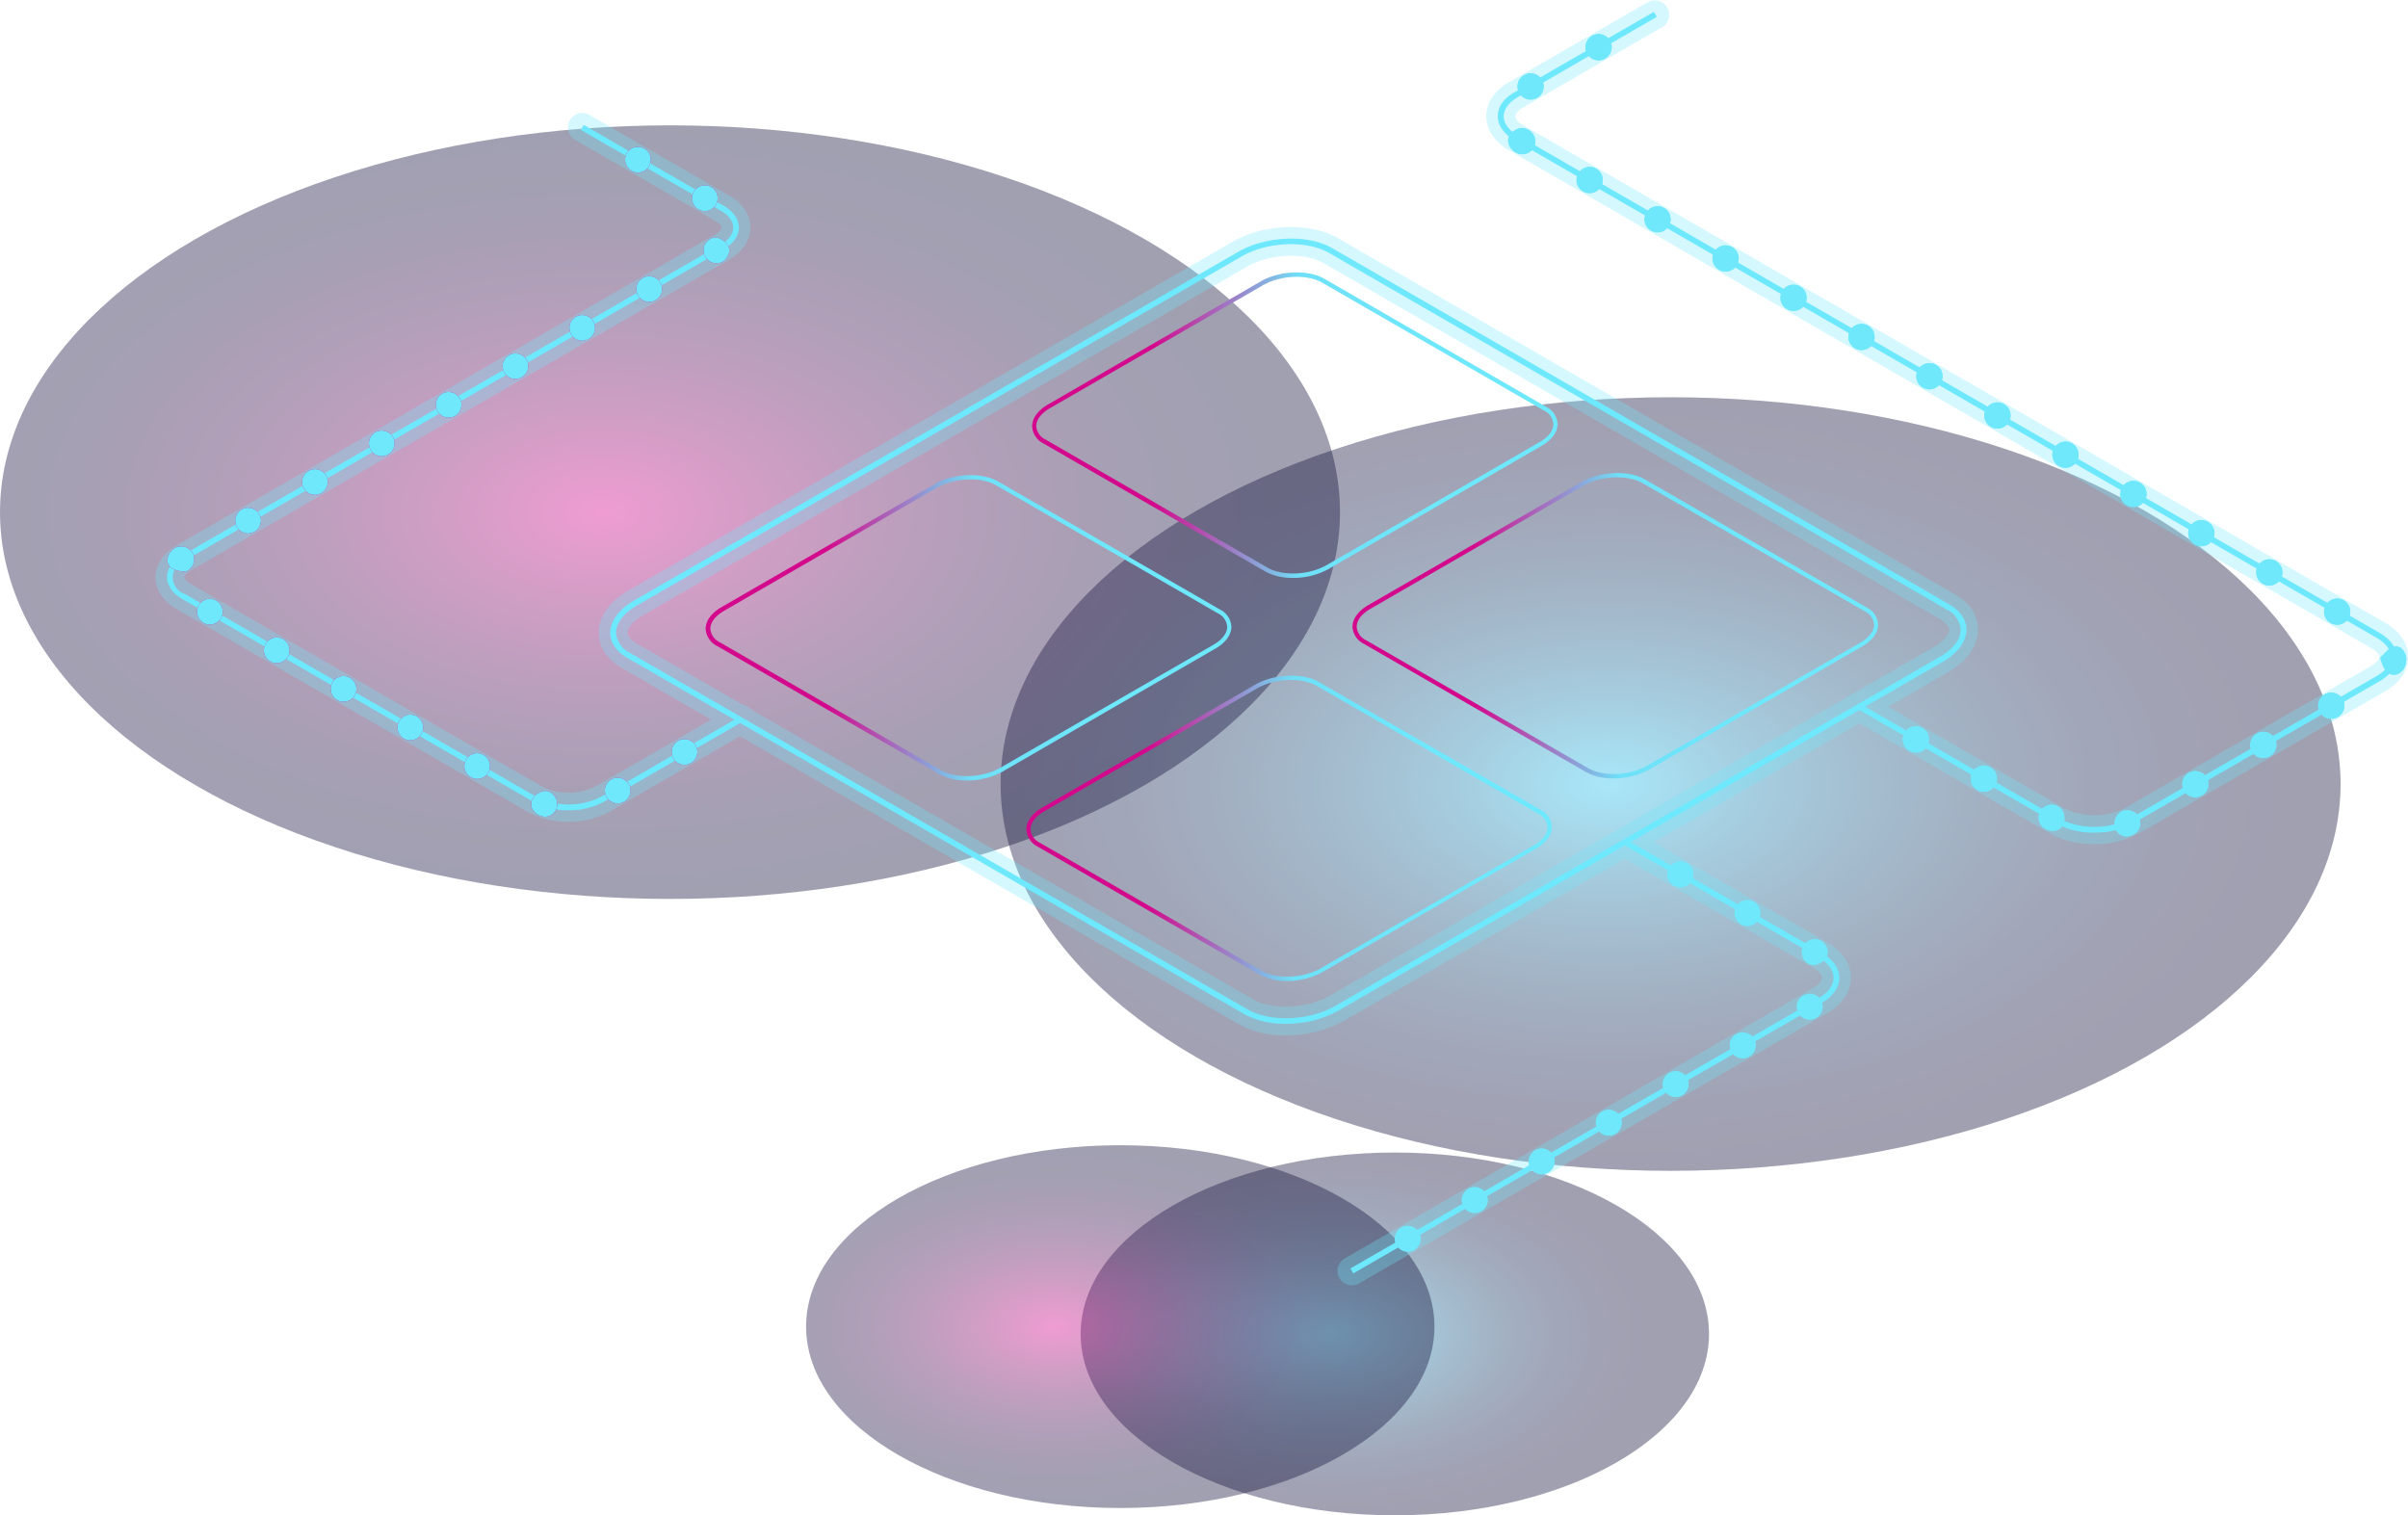<?xml version="1.0" encoding="UTF-8"?> <svg xmlns="http://www.w3.org/2000/svg" xmlns:xlink="http://www.w3.org/1999/xlink" viewBox="0 0 419.32 263.89"> <defs> <style>.cls-1{isolation:isolate;}.cls-2,.cls-3,.cls-4,.cls-5{mix-blend-mode:lighten;opacity:0.4;}.cls-2{fill:url(#Ѕезым_нный_градиент_371);}.cls-3{fill:url(#Ѕезым_нный_градиент_371-2);}.cls-4{fill:url(#Ѕезым_нный_градиент_374);}.cls-5{fill:url(#Ѕезым_нный_градиент_374-2);}.cls-6{fill:#6ee8fc;}.cls-7{opacity:0.3;}.cls-8{fill:url(#Ѕезым_нный_градиент_388);}.cls-9{fill:#70e8fc;}.cls-10{fill:url(#Ѕезым_нный_градиент_388-53);}.cls-11{fill:url(#Ѕезым_нный_градиент_388-54);}.cls-12{fill:url(#Ѕезым_нный_градиент_388-55);}.cls-13{fill:url(#Ѕезым_нный_градиент_388-56);}</style> <radialGradient id="Ѕезым_нный_градиент_371" cx="-2745.69" cy="-3.74" r="95.26" gradientTransform="matrix(0.87, 0.5, -0.87, 0.5, 2665.44, 1511.26)" gradientUnits="userSpaceOnUse"> <stop offset="0.01" stop-color="#25bfec"></stop> <stop offset="0.05" stop-color="#24b4e1"></stop> <stop offset="0.22" stop-color="#1f83b0"></stop> <stop offset="0.39" stop-color="#1b5a86"></stop> <stop offset="0.56" stop-color="#173a66"></stop> <stop offset="0.72" stop-color="#152350"></stop> <stop offset="0.87" stop-color="#131642"></stop> <stop offset="1" stop-color="#13113d"></stop> </radialGradient> <radialGradient id="Ѕезым_нный_градиент_371-2" cx="-2677.66" cy="119.74" r="44.67" xlink:href="#Ѕезым_нный_градиент_371"></radialGradient> <radialGradient id="Ѕезым_нный_градиент_374" cx="-2706.53" cy="146.08" r="44.67" gradientTransform="matrix(0.87, 0.5, -0.87, 0.5, 2665.44, 1511.26)" gradientUnits="userSpaceOnUse"> <stop offset="0.01" stop-color="#d4088c"></stop> <stop offset="0.1" stop-color="#b70980"></stop> <stop offset="0.26" stop-color="#860c6c"></stop> <stop offset="0.42" stop-color="#5c0e5b"></stop> <stop offset="0.58" stop-color="#3c0f4e"></stop> <stop offset="0.73" stop-color="#261045"></stop> <stop offset="0.87" stop-color="#18113f"></stop> <stop offset="1" stop-color="#13113d"></stop> </radialGradient> <radialGradient id="Ѕезым_нный_градиент_374-2" cx="-2893.64" cy="49.52" r="95.26" xlink:href="#Ѕезым_нный_градиент_374"></radialGradient> <linearGradient id="Ѕезым_нный_градиент_388" x1="29.17" y1="111.96" x2="419.02" y2="111.96" gradientUnits="userSpaceOnUse"> <stop offset="0" stop-color="#d4088c"></stop> <stop offset="0.23" stop-color="#d4088c"></stop> <stop offset="0.51" stop-color="#6ee1f8"></stop> <stop offset="0.78" stop-color="#6ee8fc"></stop> <stop offset="1" stop-color="#6ee8fc"></stop> </linearGradient> <linearGradient id="Ѕезым_нный_градиент_388-53" x1="178.68" y1="144.24" x2="270.28" y2="144.24" xlink:href="#Ѕезым_нный_градиент_388"></linearGradient> <linearGradient id="Ѕезым_нный_градиент_388-54" x1="235.48" y1="108.96" x2="327.08" y2="108.96" xlink:href="#Ѕезым_нный_градиент_388"></linearGradient> <linearGradient id="Ѕезым_нный_градиент_388-55" x1="122.88" y1="109.32" x2="214.48" y2="109.32" xlink:href="#Ѕезым_нный_градиент_388"></linearGradient> <linearGradient id="Ѕезым_нный_градиент_388-56" x1="179.68" y1="74.04" x2="271.28" y2="74.04" xlink:href="#Ѕезым_нный_градиент_388"></linearGradient> </defs> <g class="cls-1"> <g id="Слой_2" data-name="Слой 2"> <g id="_лой_1" data-name="—лой_1"> <ellipse class="cls-2" cx="290.91" cy="136.54" rx="116.67" ry="67.36"></ellipse> <ellipse class="cls-3" cx="242.89" cy="232.3" rx="54.71" ry="31.59"></ellipse> <ellipse class="cls-4" cx="195.08" cy="231.03" rx="54.71" ry="31.59"></ellipse> <ellipse class="cls-5" cx="116.67" cy="89.19" rx="116.67" ry="67.36"></ellipse> <path class="cls-6" d="M99,141.1a12.55,12.55,0,0,1-6.11-1.46L31.76,104.33c-1.72-1-2.67-2.35-2.67-3.81S30,97.7,31.76,96.7l93.75-54.12c1.4-.81,2.17-1.85,2.17-2.95s-.77-2.13-2.17-2.94L101.15,22.62l.5-.86L126,35.82c1.72,1,2.67,2.35,2.67,3.81s-1,2.82-2.67,3.82L32.26,97.57a3.09,3.09,0,0,0,0,5.9l61.15,35.3a12.45,12.45,0,0,0,11.22,0l24-13.86.5.87-24,13.86A12.55,12.55,0,0,1,99,141.1Z"></path> <path class="cls-6" d="M235.66,221.76l-.5-.86,81.53-47.07c1.67-1,2.6-2.22,2.6-3.54s-.92-2.57-2.6-3.54l-34-19.66.5-.86,34,19.65c2,1.16,3.1,2.72,3.1,4.41s-1.1,3.25-3.1,4.41Z"></path> <path class="cls-6" d="M364.7,145a13.73,13.73,0,0,1-6.75-1.62L323.52,123.5l.5-.87,34.43,19.88a13.81,13.81,0,0,0,12.49,0l42.94-24.79c1.57-.91,2.44-2.09,2.44-3.32s-.87-2.4-2.44-3.31L263.76,24.42c-1.89-1.1-2.94-2.58-2.94-4.18s1-3.09,2.94-4.19L288,2.07l.5.87-24.21,14c-1.57.91-2.44,2.09-2.44,3.32s.87,2.4,2.44,3.31l150.12,86.67c1.89,1.1,2.94,2.58,2.94,4.18s-1.05,3.09-2.94,4.19l-42.94,24.78A13.72,13.72,0,0,1,364.7,145Z"></path> <path class="cls-6" d="M223.88,178.29a14.63,14.63,0,0,1-7.12-1.63l-107.5-62.07c-1.92-1.11-3-2.67-3-4.4,0-2,1.5-4.08,4.12-5.59L215.63,43.85c4.81-2.78,12.12-3.08,16.31-.66l107.5,62.06c1.92,1.12,3,2.68,3,4.4,0,2-1.5,4.09-4.12,5.6L233.08,176A18.88,18.88,0,0,1,223.88,178.29Zm-6.62-2.5c3.91,2.26,10.78,2,15.32-.65L337.8,114.38c2.3-1.33,3.62-3,3.62-4.73a4.26,4.26,0,0,0-2.48-3.53L231.44,44.05c-3.91-2.25-10.78-2-15.31.66L110.9,105.46c-2.3,1.33-3.62,3.06-3.62,4.73a4.26,4.26,0,0,0,2.48,3.54Z"></path> <g class="cls-7"> <path class="cls-6" d="M99,143.1a14.47,14.47,0,0,1-7.11-1.72L30.76,106.07c-2.34-1.35-3.68-3.37-3.68-5.55s1.34-4.2,3.68-5.55L124.5,40.85c.93-.54,1.17-1,1.17-1.22s-.24-.67-1.17-1.21L100.15,24.36a2.5,2.5,0,0,1,2.5-4.34L127,34.08c2.34,1.35,3.68,3.38,3.68,5.55s-1.34,4.21-3.68,5.56L33.27,99.31c-.93.53-1.17,1-1.17,1.21s.24.67,1.17,1.21L94.42,137a10.47,10.47,0,0,0,9.2,0l24-13.86a2.51,2.51,0,1,1,2.51,4.34l-24,13.87A14.47,14.47,0,0,1,99,143.1Z"></path> <path class="cls-6" d="M235.42,223.84a2.51,2.51,0,0,1-1.26-4.68l81.52-47.07c1-.57,1.6-1.26,1.6-1.8s-.61-1.24-1.6-1.81l-34-19.65a2.51,2.51,0,0,1,2.51-4.34l34,19.65c2.61,1.51,4.11,3.75,4.11,6.15s-1.5,4.64-4.11,6.15L236.67,223.5A2.5,2.5,0,0,1,235.42,223.84Z"></path> <path class="cls-6" d="M364.7,147a15.71,15.71,0,0,1-7.75-1.88l-34.43-19.88a2.5,2.5,0,0,1,2.5-4.34l34.43,19.88a12,12,0,0,0,10.49,0L412.87,116c1.06-.61,1.44-1.23,1.44-1.58s-.38-1-1.44-1.58L262.76,26.16c-2.51-1.45-3.95-3.61-3.95-5.92s1.44-4.48,3.95-5.92L287,.34a2.51,2.51,0,0,1,2.51,4.34l-24.22,14c-1.06.61-1.43,1.23-1.43,1.58s.37,1,1.43,1.57l150.12,86.67c2.5,1.45,3.94,3.61,3.94,5.92s-1.44,4.48-3.94,5.92l-42.94,24.79A15.7,15.7,0,0,1,364.7,147Z"></path> <path class="cls-6" d="M223.9,180.3a16.44,16.44,0,0,1-8.14-1.91l-107.5-62.06c-2.57-1.49-4-3.66-4-6.14,0-2.78,1.87-5.45,5.13-7.33L214.62,42.11c5.46-3.15,13.5-3.44,18.32-.66l107.5,62.07c2.57,1.48,4,3.66,4,6.13,0,2.78-1.87,5.46-5.12,7.34L234.08,177.74A20.8,20.8,0,0,1,223.9,180.3Zm-5.63-6.25c3.3,1.91,9.39,1.61,13.3-.65L336.8,112.65c1.93-1.12,2.62-2.31,2.62-3s-.93-1.47-1.49-1.79L230.43,45.79c-3.29-1.9-9.38-1.6-13.3.66L111.9,107.2c-1.93,1.12-2.62,2.31-2.62,3s.93,1.48,1.49,1.8Z"></path> </g> <path class="cls-8" d="M117.25,132.06a2.24,2.24,0,1,1,3.06.84A2.24,2.24,0,0,1,117.25,132.06Z"></path> <path class="cls-8" d="M105.61,138.78a2.24,2.24,0,1,1,3.07.84A2.25,2.25,0,0,1,105.61,138.78Z"></path> <path class="cls-8" d="M92.8,139a2.62,2.62,0,0,1,1.33-1.08,2,2,0,0,1,1.42-.1A2.47,2.47,0,0,1,97,140.46a2.12,2.12,0,0,1-2.9,1.62,2.46,2.46,0,0,1-1.49-1.36A2,2,0,0,1,92.8,139Z"></path> <path class="cls-8" d="M81.16,132.28a2.24,2.24,0,1,1,.81,3.07A2.25,2.25,0,0,1,81.16,132.28Z"></path> <path class="cls-8" d="M69.52,125.56a2.24,2.24,0,1,1,.82,3.07A2.25,2.25,0,0,1,69.52,125.56Z"></path> <path class="cls-8" d="M57.89,118.84a2.24,2.24,0,1,1,.81,3.07A2.24,2.24,0,0,1,57.89,118.84Z"></path> <path class="cls-8" d="M46.25,112.12a2.24,2.24,0,1,1,.81,3.07A2.25,2.25,0,0,1,46.25,112.12Z"></path> <path class="cls-8" d="M34.61,105.4a2.24,2.24,0,1,1,.81,3.07A2.26,2.26,0,0,1,34.61,105.4Z"></path> <path class="cls-8" d="M33.51,96.27A2.26,2.26,0,0,1,33.74,98a2.33,2.33,0,0,1-.37.78c-.08.11-.21.23-.28.31a1,1,0,0,1-.24.21,1.64,1.64,0,0,1-1.21.19A4.45,4.45,0,0,1,30,99a1.6,1.6,0,0,1-.85-1.55,2.51,2.51,0,0,1,1.14-1.9,3.84,3.84,0,0,1,.53-.28,1.47,1.47,0,0,1,.44-.1,2.08,2.08,0,0,1,.86.06A2.25,2.25,0,0,1,33.51,96.27Z"></path> <path class="cls-8" d="M45.15,89.55a2.24,2.24,0,1,1-3.07-.83A2.26,2.26,0,0,1,45.15,89.55Z"></path> <path class="cls-8" d="M56.79,82.83A2.24,2.24,0,1,1,53.72,82,2.26,2.26,0,0,1,56.79,82.83Z"></path> <path class="cls-8" d="M68.43,76.11a2.24,2.24,0,1,1-3.07-.83A2.26,2.26,0,0,1,68.43,76.11Z"></path> <path class="cls-8" d="M80.07,69.39A2.24,2.24,0,1,1,77,68.56,2.25,2.25,0,0,1,80.07,69.39Z"></path> <path class="cls-8" d="M91.7,62.68a2.23,2.23,0,1,1-3.06-.84A2.24,2.24,0,0,1,91.7,62.68Z"></path> <path class="cls-8" d="M103.34,56a2.24,2.24,0,1,1-3.06-.84A2.24,2.24,0,0,1,103.34,56Z"></path> <path class="cls-8" d="M115,49.24a2.24,2.24,0,1,1-3.07-.84A2.25,2.25,0,0,1,115,49.24Z"></path> <path class="cls-8" d="M126.58,42.45a1.78,1.78,0,0,1,.32,1.72,1.69,1.69,0,0,1-.2.46,2.85,2.85,0,0,1-.23.37,2.09,2.09,0,0,1-.66.59,2.26,2.26,0,0,1-2.26-3.91C124.71,41,125.74,41.55,126.58,42.45Z"></path> <path class="cls-8" d="M120.8,33.39a2.24,2.24,0,1,1,.81,3.07A2.24,2.24,0,0,1,120.8,33.39Z"></path> <path class="cls-8" d="M109.16,26.67a2.24,2.24,0,1,1,.81,3.08A2.25,2.25,0,0,1,109.16,26.67Z"></path> <path class="cls-8" d="M335.61,129.9a2.28,2.28,0,1,1-.85-3.1A2.28,2.28,0,0,1,335.61,129.9Z"></path> <path class="cls-8" d="M347.44,136.73a2.28,2.28,0,1,1-.84-3.09A2.26,2.26,0,0,1,347.44,136.73Z"></path> <path class="cls-8" d="M359.32,143.48a1.94,1.94,0,0,1-1.32,1.16,2.88,2.88,0,0,1-1,0,2.26,2.26,0,1,1,1.4-4.2,2.32,2.32,0,0,1,.68.6,1.79,1.79,0,0,1,.31.71A2.78,2.78,0,0,1,359.32,143.48Z"></path> <path class="cls-8" d="M372.41,142.24a2.25,2.25,0,0,1,.22,1.71,2.46,2.46,0,0,1-.38.78,3,3,0,0,1-.89.66,2.13,2.13,0,0,1-3.09-1.31,2.51,2.51,0,0,1,1.2-2.79,1.5,1.5,0,0,1,.7-.16,2.54,2.54,0,0,1,.87.06A2.24,2.24,0,0,1,372.41,142.24Z"></path> <path class="cls-8" d="M384.25,135.4a2.28,2.28,0,1,1-3.1-.81A2.28,2.28,0,0,1,384.25,135.4Z"></path> <path class="cls-8" d="M396.08,128.57a2.28,2.28,0,1,1-3.1-.81A2.26,2.26,0,0,1,396.08,128.57Z"></path> <path class="cls-8" d="M407.92,121.74a2.28,2.28,0,1,1-3.1-.82A2.27,2.27,0,0,1,407.92,121.74Z"></path> <path class="cls-8" d="M416.38,112.81a1.58,1.58,0,0,1,1.79.11,2.62,2.62,0,0,1,.79,2.52,2.5,2.5,0,0,1-1.58,2,1.68,1.68,0,0,1-1.72-.43,3.94,3.94,0,0,1-.86-1.45,2.63,2.63,0,0,1-.26-1c0-.16.26-.31.6-.66A5.47,5.47,0,0,1,416.38,112.81Z"></path> <path class="cls-8" d="M405,105.4a2.28,2.28,0,1,1,.84,3.09A2.26,2.26,0,0,1,405,105.4Z"></path> <path class="cls-8" d="M393.19,98.57a2.28,2.28,0,1,1,.84,3.09A2.27,2.27,0,0,1,393.19,98.57Z"></path> <path class="cls-8" d="M381.35,91.73a2.28,2.28,0,1,1,.85,3.1A2.27,2.27,0,0,1,381.35,91.73Z"></path> <path class="cls-8" d="M369.52,84.9a2.28,2.28,0,1,1,.84,3.09A2.26,2.26,0,0,1,369.52,84.9Z"></path> <path class="cls-8" d="M357.68,78.07a2.28,2.28,0,1,1,.85,3.09A2.27,2.27,0,0,1,357.68,78.07Z"></path> <path class="cls-8" d="M345.85,71.23a2.28,2.28,0,1,1,.84,3.1A2.26,2.26,0,0,1,345.85,71.23Z"></path> <path class="cls-8" d="M334,64.4a2.28,2.28,0,1,1,.84,3.09A2.26,2.26,0,0,1,334,64.4Z"></path> <path class="cls-8" d="M322.17,57.57a2.28,2.28,0,1,1,.85,3.09A2.27,2.27,0,0,1,322.17,57.57Z"></path> <path class="cls-8" d="M310.34,50.73a2.28,2.28,0,1,1,.84,3.1A2.26,2.26,0,0,1,310.34,50.73Z"></path> <path class="cls-8" d="M298.5,43.9a2.28,2.28,0,1,1,.85,3.09A2.27,2.27,0,0,1,298.5,43.9Z"></path> <path class="cls-8" d="M286.67,37.07a2.27,2.27,0,1,1,.84,3.09A2.27,2.27,0,0,1,286.67,37.07Z"></path> <path class="cls-8" d="M274.83,30.23a2.28,2.28,0,1,1,.84,3.09A2.26,2.26,0,0,1,274.83,30.23Z"></path> <path class="cls-8" d="M263.05,23.32a3.08,3.08,0,0,1,1.42-.94,2,2,0,0,1,1.62.2,2.26,2.26,0,1,1-2.25,3.91A2.58,2.58,0,0,1,262.7,25,1.79,1.79,0,0,1,263.05,23.32Z"></path> <path class="cls-8" d="M268.5,13.9a2.28,2.28,0,1,1-3.1-.82A2.27,2.27,0,0,1,268.5,13.9Z"></path> <path class="cls-8" d="M280.33,7.06a2.28,2.28,0,1,1-3.1-.81A2.27,2.27,0,0,1,280.33,7.06Z"></path> <path class="cls-8" d="M294.56,153.4a2.25,2.25,0,1,1-.81-3.08A2.26,2.26,0,0,1,294.56,153.4Z"></path> <path class="cls-8" d="M306.23,160.13a2.24,2.24,0,1,1-.82-3.07A2.25,2.25,0,0,1,306.23,160.13Z"></path> <path class="cls-8" d="M317.85,166.93a2.93,2.93,0,0,1-1.4,1,1.93,1.93,0,0,1-1.63-.19,2.26,2.26,0,0,1,2.26-3.91,2.47,2.47,0,0,1,1.1,1.43A1.85,1.85,0,0,1,317.85,166.93Z"></path> <path class="cls-8" d="M313.19,176.43a2.24,2.24,0,1,1,3.07.83A2.24,2.24,0,0,1,313.19,176.43Z"></path> <path class="cls-8" d="M301.52,183.17a2.25,2.25,0,1,1,3.07.83A2.25,2.25,0,0,1,301.52,183.17Z"></path> <path class="cls-8" d="M289.85,189.9a2.24,2.24,0,1,1,3.08.83A2.25,2.25,0,0,1,289.85,189.9Z"></path> <path class="cls-8" d="M278.19,196.64a2.25,2.25,0,1,1,3.07.83A2.26,2.26,0,0,1,278.19,196.64Z"></path> <path class="cls-8" d="M266.52,203.37a2.24,2.24,0,1,1,3.07.83A2.25,2.25,0,0,1,266.52,203.37Z"></path> <path class="cls-8" d="M254.86,210.11a2.25,2.25,0,1,1,3.07.83A2.25,2.25,0,0,1,254.86,210.11Z"></path> <path class="cls-8" d="M243.19,216.84a2.24,2.24,0,1,1,3.07.83A2.24,2.24,0,0,1,243.19,216.84Z"></path> <path class="cls-9" d="M117.25,132.06a2.24,2.24,0,1,1,3.06.84A2.24,2.24,0,0,1,117.25,132.06Z"></path> <path class="cls-9" d="M105.61,138.78a2.24,2.24,0,1,1,3.07.84A2.25,2.25,0,0,1,105.61,138.78Z"></path> <path class="cls-9" d="M92.8,139a2.62,2.62,0,0,1,1.33-1.08,2,2,0,0,1,1.42-.1A2.47,2.47,0,0,1,97,140.46a2.12,2.12,0,0,1-2.9,1.62,2.46,2.46,0,0,1-1.49-1.36A2,2,0,0,1,92.8,139Z"></path> <path class="cls-9" d="M81.16,132.28a2.24,2.24,0,1,1,.81,3.07A2.25,2.25,0,0,1,81.16,132.28Z"></path> <path class="cls-9" d="M69.52,125.56a2.24,2.24,0,1,1,.82,3.07A2.25,2.25,0,0,1,69.52,125.56Z"></path> <path class="cls-9" d="M57.89,118.84a2.24,2.24,0,1,1,.81,3.07A2.24,2.24,0,0,1,57.89,118.84Z"></path> <path class="cls-9" d="M46.25,112.12a2.24,2.24,0,1,1,.81,3.07A2.25,2.25,0,0,1,46.25,112.12Z"></path> <path class="cls-9" d="M34.61,105.4a2.24,2.24,0,1,1,.81,3.07A2.26,2.26,0,0,1,34.61,105.4Z"></path> <path class="cls-9" d="M33.51,96.27A2.26,2.26,0,0,1,33.74,98a2.33,2.33,0,0,1-.37.78c-.08.11-.21.23-.28.31a1,1,0,0,1-.24.21,1.64,1.64,0,0,1-1.21.19A4.45,4.45,0,0,1,30,99a1.6,1.6,0,0,1-.85-1.55,2.51,2.51,0,0,1,1.14-1.9,3.84,3.84,0,0,1,.53-.28,1.47,1.47,0,0,1,.44-.1,2.08,2.08,0,0,1,.86.06A2.25,2.25,0,0,1,33.51,96.27Z"></path> <path class="cls-9" d="M45.15,89.55a2.24,2.24,0,1,1-3.07-.83A2.26,2.26,0,0,1,45.15,89.55Z"></path> <path class="cls-9" d="M56.79,82.83A2.24,2.24,0,1,1,53.72,82,2.26,2.26,0,0,1,56.79,82.83Z"></path> <path class="cls-9" d="M68.43,76.11a2.24,2.24,0,1,1-3.07-.83A2.26,2.26,0,0,1,68.43,76.11Z"></path> <path class="cls-9" d="M80.07,69.39A2.24,2.24,0,1,1,77,68.56,2.25,2.25,0,0,1,80.07,69.39Z"></path> <path class="cls-9" d="M91.7,62.68a2.23,2.23,0,1,1-3.06-.84A2.24,2.24,0,0,1,91.7,62.68Z"></path> <path class="cls-9" d="M103.34,56a2.24,2.24,0,1,1-3.06-.84A2.24,2.24,0,0,1,103.34,56Z"></path> <path class="cls-9" d="M115,49.24a2.24,2.24,0,1,1-3.07-.84A2.25,2.25,0,0,1,115,49.24Z"></path> <path class="cls-9" d="M126.58,42.45a1.78,1.78,0,0,1,.32,1.72,1.69,1.69,0,0,1-.2.46,2.85,2.85,0,0,1-.23.37,2.09,2.09,0,0,1-.66.59,2.26,2.26,0,0,1-2.26-3.91C124.71,41,125.74,41.55,126.58,42.45Z"></path> <path class="cls-9" d="M120.8,33.39a2.24,2.24,0,1,1,.81,3.07A2.24,2.24,0,0,1,120.8,33.39Z"></path> <path class="cls-9" d="M109.16,26.67a2.24,2.24,0,1,1,.81,3.08A2.25,2.25,0,0,1,109.16,26.67Z"></path> <path class="cls-9" d="M335.61,129.9a2.28,2.28,0,1,1-.85-3.1A2.28,2.28,0,0,1,335.61,129.9Z"></path> <path class="cls-9" d="M347.44,136.73a2.28,2.28,0,1,1-.84-3.09A2.26,2.26,0,0,1,347.44,136.73Z"></path> <path class="cls-9" d="M359.32,143.48a1.94,1.94,0,0,1-1.32,1.16,2.88,2.88,0,0,1-1,0,2.26,2.26,0,1,1,1.4-4.2,2.32,2.32,0,0,1,.68.6,1.79,1.79,0,0,1,.31.71A2.78,2.78,0,0,1,359.32,143.48Z"></path> <path class="cls-9" d="M372.41,142.24a2.25,2.25,0,0,1,.22,1.71,2.46,2.46,0,0,1-.38.78,3,3,0,0,1-.89.66,2.13,2.13,0,0,1-3.09-1.31,2.51,2.51,0,0,1,1.2-2.79,1.5,1.5,0,0,1,.7-.16,2.54,2.54,0,0,1,.87.06A2.24,2.24,0,0,1,372.41,142.24Z"></path> <path class="cls-9" d="M384.25,135.4a2.28,2.28,0,1,1-3.1-.81A2.28,2.28,0,0,1,384.25,135.4Z"></path> <path class="cls-9" d="M396.08,128.57a2.28,2.28,0,1,1-3.1-.81A2.26,2.26,0,0,1,396.08,128.57Z"></path> <path class="cls-9" d="M407.92,121.74a2.28,2.28,0,1,1-3.1-.82A2.27,2.27,0,0,1,407.92,121.74Z"></path> <path class="cls-9" d="M416.38,112.81a1.58,1.58,0,0,1,1.79.11,2.62,2.62,0,0,1,.79,2.52,2.5,2.5,0,0,1-1.58,2,1.68,1.68,0,0,1-1.72-.43,3.94,3.94,0,0,1-.86-1.45,2.63,2.63,0,0,1-.26-1c0-.16.26-.31.6-.66A5.47,5.47,0,0,1,416.38,112.81Z"></path> <path class="cls-9" d="M405,105.4a2.28,2.28,0,1,1,.84,3.09A2.26,2.26,0,0,1,405,105.4Z"></path> <path class="cls-9" d="M393.19,98.57a2.28,2.28,0,1,1,.84,3.09A2.27,2.27,0,0,1,393.19,98.57Z"></path> <path class="cls-9" d="M381.35,91.73a2.28,2.28,0,1,1,.85,3.1A2.27,2.27,0,0,1,381.35,91.73Z"></path> <path class="cls-9" d="M369.52,84.9a2.28,2.28,0,1,1,.84,3.09A2.26,2.26,0,0,1,369.52,84.9Z"></path> <path class="cls-9" d="M357.68,78.07a2.28,2.28,0,1,1,.85,3.09A2.27,2.27,0,0,1,357.68,78.07Z"></path> <path class="cls-9" d="M345.85,71.23a2.28,2.28,0,1,1,.84,3.1A2.26,2.26,0,0,1,345.85,71.23Z"></path> <path class="cls-9" d="M334,64.4a2.28,2.28,0,1,1,.84,3.09A2.26,2.26,0,0,1,334,64.4Z"></path> <path class="cls-9" d="M322.17,57.57a2.28,2.28,0,1,1,.85,3.09A2.27,2.27,0,0,1,322.17,57.57Z"></path> <path class="cls-9" d="M310.34,50.73a2.28,2.28,0,1,1,.84,3.1A2.26,2.26,0,0,1,310.34,50.73Z"></path> <path class="cls-9" d="M298.5,43.9a2.28,2.28,0,1,1,.85,3.09A2.27,2.27,0,0,1,298.5,43.9Z"></path> <path class="cls-9" d="M286.67,37.07a2.27,2.27,0,1,1,.84,3.09A2.27,2.27,0,0,1,286.67,37.07Z"></path> <path class="cls-9" d="M274.83,30.23a2.28,2.28,0,1,1,.84,3.09A2.26,2.26,0,0,1,274.83,30.23Z"></path> <path class="cls-9" d="M263.05,23.32a3.08,3.08,0,0,1,1.42-.94,2,2,0,0,1,1.62.2,2.26,2.26,0,1,1-2.25,3.91A2.58,2.58,0,0,1,262.7,25,1.79,1.79,0,0,1,263.05,23.32Z"></path> <path class="cls-9" d="M268.5,13.9a2.28,2.28,0,1,1-3.1-.82A2.27,2.27,0,0,1,268.5,13.9Z"></path> <path class="cls-9" d="M280.33,7.06a2.28,2.28,0,1,1-3.1-.81A2.27,2.27,0,0,1,280.33,7.06Z"></path> <path class="cls-9" d="M294.56,153.4a2.25,2.25,0,1,1-.81-3.08A2.26,2.26,0,0,1,294.56,153.4Z"></path> <path class="cls-9" d="M306.23,160.13a2.24,2.24,0,1,1-.82-3.07A2.25,2.25,0,0,1,306.23,160.13Z"></path> <path class="cls-9" d="M317.85,166.93a2.93,2.93,0,0,1-1.4,1,1.93,1.93,0,0,1-1.63-.19,2.26,2.26,0,0,1,2.26-3.91,2.47,2.47,0,0,1,1.1,1.43A1.85,1.85,0,0,1,317.85,166.93Z"></path> <path class="cls-9" d="M313.19,176.43a2.24,2.24,0,1,1,3.07.83A2.24,2.24,0,0,1,313.19,176.43Z"></path> <path class="cls-9" d="M301.52,183.17a2.25,2.25,0,1,1,3.07.83A2.25,2.25,0,0,1,301.52,183.17Z"></path> <path class="cls-9" d="M289.85,189.9a2.24,2.24,0,1,1,3.08.83A2.25,2.25,0,0,1,289.85,189.9Z"></path> <path class="cls-9" d="M278.19,196.64a2.25,2.25,0,1,1,3.07.83A2.26,2.26,0,0,1,278.19,196.64Z"></path> <path class="cls-9" d="M266.52,203.37a2.24,2.24,0,1,1,3.07.83A2.25,2.25,0,0,1,266.52,203.37Z"></path> <path class="cls-9" d="M254.86,210.11a2.25,2.25,0,1,1,3.07.83A2.25,2.25,0,0,1,254.86,210.11Z"></path> <path class="cls-9" d="M243.19,216.84a2.24,2.24,0,1,1,3.07.83A2.24,2.24,0,0,1,243.19,216.84Z"></path> <path class="cls-10" d="M224.16,170.84a9.92,9.92,0,0,1-4.84-1.11l-38.6-22.28a3.59,3.59,0,0,1-2-3c0-1.41,1-2.8,2.81-3.83l37.06-21.4c3.27-1.88,8.24-2.08,11.09-.44L268.23,141a3.56,3.56,0,0,1,2,3c0,1.4-1,2.8-2.82,3.83l-37,21.39A12.85,12.85,0,0,1,224.16,170.84Zm-4.46-1.78c2.64,1.52,7.26,1.32,10.32-.45l37.06-21.39c1.54-.89,2.42-2,2.42-3.16a2.84,2.84,0,0,0-1.66-2.35l-38.59-22.28c-2.63-1.52-7.26-1.32-10.32.44l-37.05,21.39c-1.54.9-2.43,2.05-2.43,3.17a2.85,2.85,0,0,0,1.66,2.35Z"></path> <path class="cls-11" d="M281,135.56a9.84,9.84,0,0,1-4.84-1.12l-38.59-22.28a3.56,3.56,0,0,1-2.05-3c0-1.4,1-2.79,2.82-3.83l37.05-21.39c3.27-1.89,8.24-2.09,11.09-.44L325,105.76a3.56,3.56,0,0,1,2.05,3c0,1.4-1,2.8-2.82,3.83L287.21,134A12.82,12.82,0,0,1,281,135.56Zm-4.45-1.79c2.63,1.52,7.26,1.32,10.31-.44l37.06-21.39c1.54-.89,2.42-2,2.42-3.16a2.82,2.82,0,0,0-1.66-2.35L286.05,84.15c-2.63-1.52-7.26-1.32-10.32.44L238.68,106c-1.54.89-2.43,2-2.43,3.16a2.84,2.84,0,0,0,1.66,2.35Z"></path> <path class="cls-12" d="M168.36,135.92a10,10,0,0,1-4.84-1.11l-38.59-22.28a3.59,3.59,0,0,1-2.05-3c0-1.41,1-2.8,2.81-3.83l37.06-21.4c3.27-1.89,8.24-2.08,11.09-.44l38.59,22.28a3.56,3.56,0,0,1,2,3c0,1.4-1,2.8-2.82,3.83l-37,21.39A12.85,12.85,0,0,1,168.36,135.92Zm-4.46-1.78c2.64,1.52,7.26,1.32,10.32-.45l37.06-21.39c1.54-.89,2.42-2,2.42-3.16a2.84,2.84,0,0,0-1.66-2.35L173.45,84.51c-2.63-1.52-7.26-1.32-10.32.44l-37,21.4c-1.54.89-2.43,2-2.43,3.16a2.85,2.85,0,0,0,1.66,2.35Z"></path> <path class="cls-13" d="M225.16,100.64a9.84,9.84,0,0,1-4.84-1.12L181.73,77.24a3.56,3.56,0,0,1-2-3c0-1.4,1-2.79,2.82-3.83L219.55,49c3.27-1.89,8.25-2.09,11.09-.44l38.59,22.28a3.56,3.56,0,0,1,2,3c0,1.4-1,2.79-2.82,3.83l-37,21.39A12.82,12.82,0,0,1,225.16,100.64Zm-4.45-1.79c2.63,1.52,7.26,1.32,10.31-.44L268.08,77c1.54-.89,2.42-2,2.42-3.16a2.84,2.84,0,0,0-1.66-2.35L230.25,49.23c-2.63-1.52-7.26-1.32-10.32.44L182.88,71.06c-1.54.89-2.43,2-2.43,3.16a2.84,2.84,0,0,0,1.66,2.35Z"></path> </g> </g> </g> </svg> 